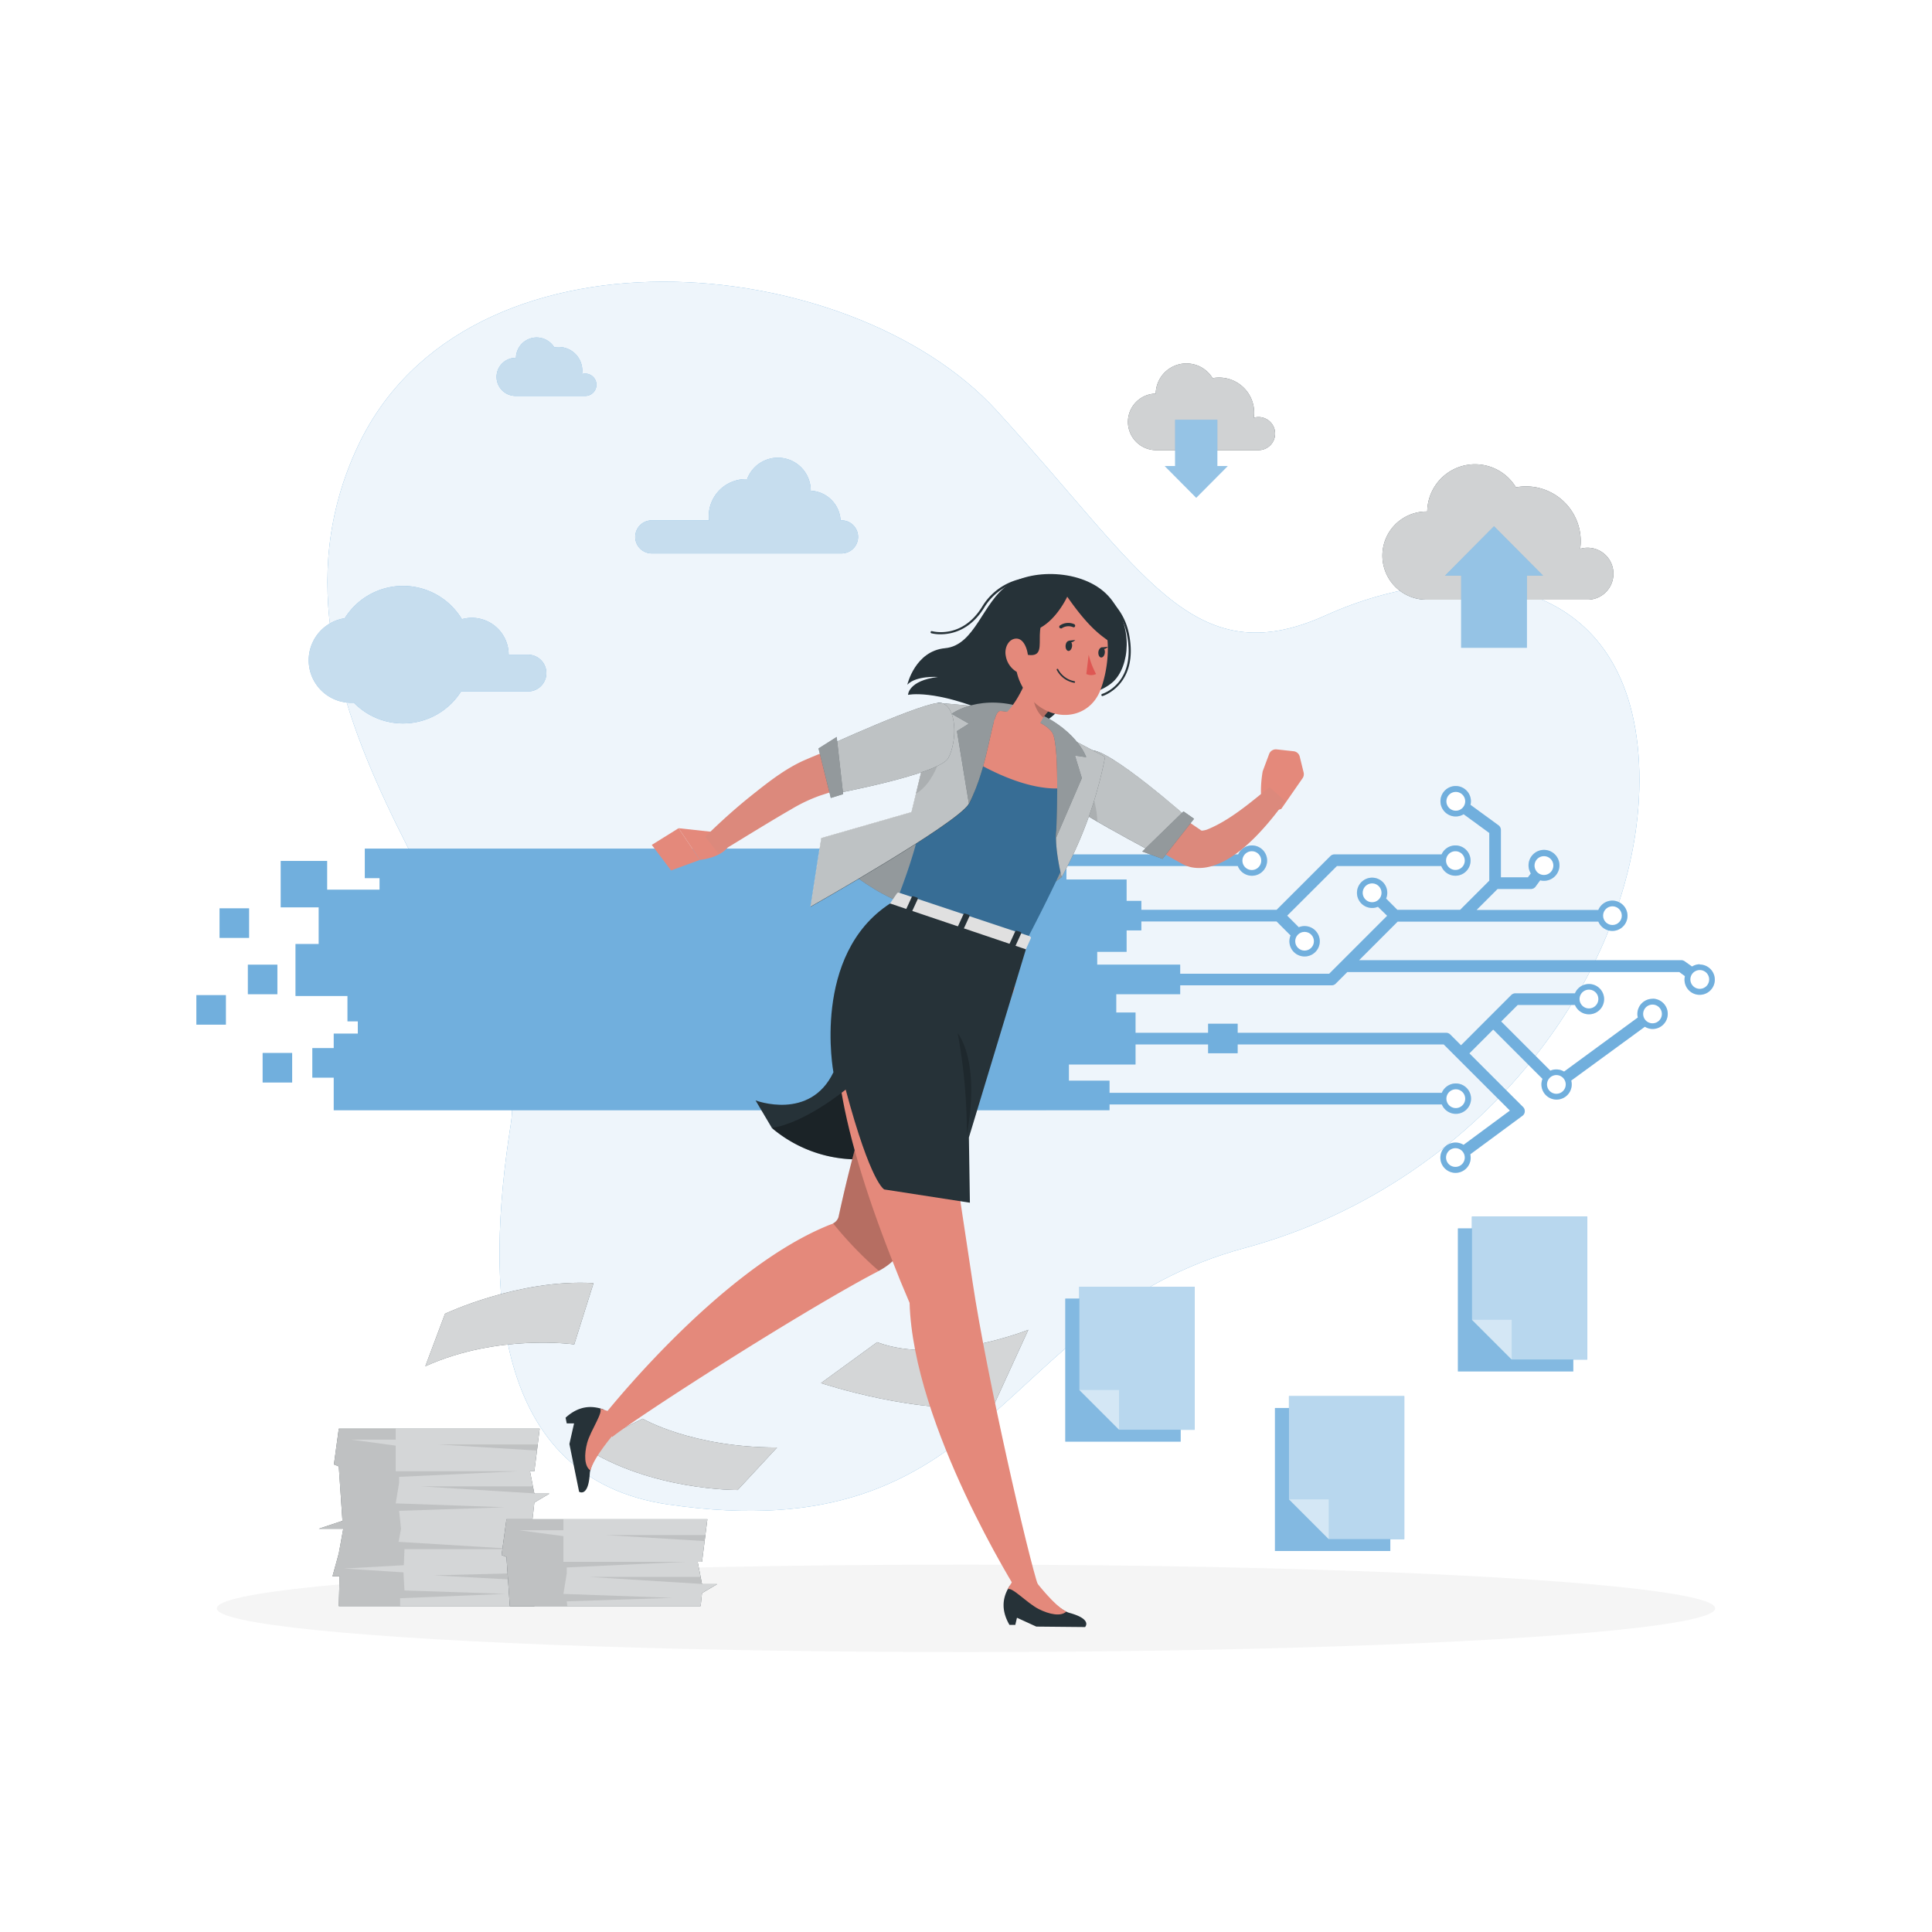 <svg class="animated" id="freepik_stories-digital-transformation" xmlns="http://www.w3.org/2000/svg" viewBox="0 0 500 500" version="1.1" xmlns:xlink="http://www.w3.org/1999/xlink" xmlns:svgjs="http://svgjs.com/svgjs"><style>svg#freepik_stories-digital-transformation:not(.animated) .animable {opacity: 0;}svg#freepik_stories-digital-transformation.animated #freepik--background-simple--inject-1 {animation: 1s 1 forwards cubic-bezier(.36,-0.01,.5,1.38) slideDown;animation-delay: 0s;}svg#freepik_stories-digital-transformation.animated #freepik--Shadow--inject-1 {animation: 1s 1 forwards cubic-bezier(.36,-0.01,.5,1.38) zoomIn;animation-delay: 0s;}svg#freepik_stories-digital-transformation.animated #freepik--Sheets--inject-1 {animation: 1s 1 forwards cubic-bezier(.36,-0.01,.5,1.38) slideLeft;animation-delay: 0s;}svg#freepik_stories-digital-transformation.animated #freepik--Documents--inject-1 {animation: 1s 1 forwards cubic-bezier(.36,-0.01,.5,1.38) slideRight;animation-delay: 0s;}svg#freepik_stories-digital-transformation.animated #freepik--clouds-2--inject-1 {animation: 1s 1 forwards cubic-bezier(.36,-0.01,.5,1.38) slideDown;animation-delay: 0s;}svg#freepik_stories-digital-transformation.animated #freepik--clouds-1--inject-1 {animation: 1s 1 forwards cubic-bezier(.36,-0.01,.5,1.38) lightSpeedRight;animation-delay: 0s;}svg#freepik_stories-digital-transformation.animated #freepik--Arrow--inject-1 {animation: 1s 1 forwards cubic-bezier(.36,-0.01,.5,1.38) slideLeft;animation-delay: 0s;}svg#freepik_stories-digital-transformation.animated #freepik--Character--inject-1 {animation: 1s 1 forwards cubic-bezier(.36,-0.01,.5,1.38) slideDown;animation-delay: 0s;}            @keyframes slideDown {                0% {                    opacity: 0;                    transform: translateY(-30px);                }                100% {                    opacity: 1;                    transform: translateY(0);                }            }                    @keyframes zoomIn {                0% {                    opacity: 0;                    transform: scale(0.5);                }                100% {                    opacity: 1;                    transform: scale(1);                }            }                    @keyframes slideLeft {                0% {                    opacity: 0;                    transform: translateX(-30px);                }                100% {                    opacity: 1;                    transform: translateX(0);                }            }                    @keyframes slideRight {                0% {                    opacity: 0;                    transform: translateX(30px);                }                100% {                    opacity: 1;                    transform: translateX(0);                }            }                    @keyframes lightSpeedRight {              from {                transform: translate3d(50%, 0, 0) skewX(-20deg);                opacity: 0;              }              60% {                transform: skewX(10deg);                opacity: 1;              }              80% {                transform: skewX(-2deg);              }              to {                opacity: 1;                transform: translate3d(0, 0, 0);              }            }        </style><g id="freepik--background-simple--inject-1" class="animable" style="transform-origin: 254.509px 231.954px;"><path d="M92.6,115.5c27.92-59.45,127.06-51.06,165.31-9.26s50.7,68.6,85.21,53,78.52-11.44,81.05,38.17S386.25,305.65,322.08,323,257.91,401.76,173,389.37c-46.31-6.75-47.37-56.86-40.83-98.3S60.22,184.44,92.6,115.5Z" style="fill: rgb(78, 155, 212); transform-origin: 254.509px 231.954px;" id="el4eo2fg00ckh" class="animable"></path><g id="eldlg77xscqy8"><path d="M92.6,115.5c27.92-59.45,127.06-51.06,165.31-9.26s50.7,68.6,85.21,53,78.52-11.44,81.05,38.17S386.25,305.65,322.08,323,257.91,401.76,173,389.37c-46.31-6.75-47.37-56.86-40.83-98.3S60.22,184.44,92.6,115.5Z" style="fill: rgb(255, 255, 255); opacity: 0.9; transform-origin: 254.509px 231.954px;" class="animable"></path></g></g><g id="freepik--Shadow--inject-1" class="animable" style="transform-origin: 250px 416.24px;"><ellipse id="freepik--path--inject-1" cx="250" cy="416.24" rx="193.89" ry="11.32" style="fill: rgb(245, 245, 245); transform-origin: 250px 416.24px;" class="animable"></ellipse></g><g id="freepik--Sheets--inject-1" class="animable" style="transform-origin: 174.325px 373.82px;"><polygon points="136.87 400.92 139.67 400.92 138.44 407.2 138.29 407.95 138.29 415.67 87.68 415.67 87.89 407.95 86.05 407.95 87.68 402.03 88.84 395.64 82.52 395.64 88.63 393.6 87.68 379.5 86.42 379 87.68 369.75 139.67 369.75 139.16 373.83 138.97 375.4 138.29 380.76 137.16 380.76 137.92 384.67 138.28 386.49 138.29 386.55 142.19 386.55 138.29 388.85 137.99 391.61 136.87 400.92" style="fill: rgb(38, 50, 56); transform-origin: 112.355px 392.71px;" id="elxh1t64ml1tq" class="animable"></polygon><g id="elkf14n2l4ppe"><polygon points="136.87 400.92 139.67 400.92 138.44 407.2 138.29 407.95 138.29 415.67 87.68 415.67 87.89 407.95 86.05 407.95 87.68 402.03 88.84 395.64 82.52 395.64 88.63 393.6 87.68 379.5 86.42 379 87.68 369.75 139.67 369.75 139.16 373.83 138.97 375.4 138.29 380.76 137.16 380.76 137.92 384.67 138.28 386.49 138.29 386.55 142.19 386.55 138.29 388.85 137.99 391.61 136.87 400.92" style="fill: rgb(255, 255, 255); opacity: 0.8; transform-origin: 112.355px 392.71px;" class="animable"></polygon></g><g id="elgzvfljom6dq"><polygon points="138.28 386.49 108.96 384.67 137.92 384.67 138.28 386.49" style="opacity: 0.1; transform-origin: 123.62px 385.58px;" class="animable"></polygon></g><g id="elabfl2584e2r"><polygon points="138.44 407.2 138.29 407.95 138.29 409.11 112.36 407.7 138.29 407.03 138.44 407.2" style="opacity: 0.1; transform-origin: 125.4px 408.07px;" class="animable"></polygon></g><g id="elldfru87fm5h"><polygon points="104.51 405.07 89.06 405.94 104.43 406.93 104.42 407.07 104.68 411.61 130.86 412.49 103.55 413.62 103.55 415.67 87.68 415.67 87.89 407.95 86.05 407.95 87.68 402.03 88.84 395.64 82.52 395.64 88.63 393.6 87.68 379.5 86.42 379 87.68 369.75 102.41 369.75 102.41 372.58 90.95 372.58 102.41 374.13 102.41 380.76 134.01 380.76 103.29 382.21 103.29 383.74 102.41 389.07 130.61 390.08 103.29 391 103.79 395.64 103.16 399.02 134.01 400.92 104.68 400.92 104.51 405.07" style="opacity: 0.1; transform-origin: 108.265px 392.71px;" class="animable"></polygon></g><g id="el3ynio7ebh5c"><polygon points="139.16 373.83 138.97 375.4 113.43 373.83 139.16 373.83" style="opacity: 0.1; transform-origin: 126.295px 374.615px;" class="animable"></polygon></g><polygon points="131.94 415.67 181.31 415.67 181.39 415.04 181.68 412.29 185.59 409.98 181.68 409.98 181.67 409.93 181.32 408.1 180.56 404.2 181.68 404.2 182.36 398.83 182.55 397.27 183.07 393.18 131.07 393.18 129.81 402.43 131.07 402.94 131.94 415.67" style="fill: rgb(38, 50, 56); transform-origin: 157.7px 404.425px;" id="el3ev9prpox5q" class="animable"></polygon><g id="elfg087nv2m1"><polygon points="131.94 415.67 181.31 415.67 181.39 415.04 181.68 412.29 185.59 409.98 181.68 409.98 181.67 409.93 181.32 408.1 180.56 404.2 181.68 404.2 182.36 398.83 182.55 397.27 183.07 393.18 131.07 393.18 129.81 402.43 131.07 402.94 131.94 415.67" style="fill: rgb(255, 255, 255); opacity: 0.8; transform-origin: 157.7px 404.425px;" class="animable"></polygon></g><g id="el4d23nrbe9sv"><polygon points="181.67 409.93 152.35 408.1 181.32 408.1 181.67 409.93" style="opacity: 0.1; transform-origin: 167.01px 409.015px;" class="animable"></polygon></g><g id="elrdgx86t84kd"><polygon points="131.94 415.67 146.82 415.67 146.68 414.43 174.01 413.52 145.81 412.5 146.68 407.18 146.68 405.65 177.41 404.2 145.81 404.2 145.81 397.56 134.35 396.02 145.81 396.02 145.81 393.18 131.07 393.18 129.81 402.43 131.07 402.94 131.94 415.67" style="opacity: 0.1; transform-origin: 153.61px 404.425px;" class="animable"></polygon></g><g id="eln5nf2cgo79"><polygon points="182.55 397.27 182.36 398.83 156.82 397.27 182.55 397.27" style="opacity: 0.1; transform-origin: 169.685px 398.05px;" class="animable"></polygon></g><path d="M151.21,374.61l15.12-7.45s12.67,7.45,34.77,7.45l-10.2,11S168.56,385.82,151.21,374.61Z" style="fill: rgb(38, 50, 56); transform-origin: 176.155px 376.385px;" id="elyed4o0yswej" class="animable"></path><g id="elid853ij155k"><path d="M151.21,374.61l15.12-7.45s12.67,7.45,34.77,7.45l-10.2,11S168.56,385.82,151.21,374.61Z" style="fill: rgb(255, 255, 255); opacity: 0.8; transform-origin: 176.155px 376.385px;" class="animable"></path></g><path d="M110.07,353.59l5.1-13.59s19.09-9.07,38.44-7.93l-5,15.86S128.77,345.1,110.07,353.59Z" style="fill: rgb(38, 50, 56); transform-origin: 131.84px 342.78px;" id="elc703q864un" class="animable"></path><g id="el7pp33enp64x"><path d="M110.07,353.59l5.1-13.59s19.09-9.07,38.44-7.93l-5,15.86S128.77,345.1,110.07,353.59Z" style="fill: rgb(255, 255, 255); opacity: 0.8; transform-origin: 131.84px 342.78px;" class="animable"></path></g><path d="M227,347.36l-14.53,10.58s26,8.68,44.66,5.85l9-19.64S243,353.4,227,347.36Z" style="fill: rgb(38, 50, 56); transform-origin: 239.3px 354.254px;" id="el3fjg2qgpdk2" class="animable"></path><g id="elng3gcfgr6x"><path d="M227,347.36l-14.53,10.58s26,8.68,44.66,5.85l9-19.64S243,353.4,227,347.36Z" style="fill: rgb(255, 255, 255); opacity: 0.8; transform-origin: 239.3px 354.254px;" class="animable"></path></g></g><g id="freepik--Documents--inject-1" class="animable" style="transform-origin: 343.235px 358.12px;"><rect x="275.7" y="336.08" width="29.85" height="37.01" style="fill: rgb(78, 155, 212); transform-origin: 290.625px 354.585px;" id="elwe6hphmh25a" class="animable"></rect><g id="elstpxrwdx02a"><rect x="275.7" y="336.08" width="29.85" height="37.01" style="fill: rgb(255, 255, 255); opacity: 0.3; transform-origin: 290.625px 354.585px;" class="animable"></rect></g><polygon points="279.32 333 279.32 359.73 289.61 370.02 309.16 370.02 309.16 333 279.32 333" style="fill: rgb(78, 155, 212); transform-origin: 294.24px 351.51px;" id="elxeureh8jqwr" class="animable"></polygon><g id="el90ej2dnvx6j"><polygon points="279.32 333 279.32 359.73 289.61 370.02 309.16 370.02 309.16 333 279.32 333" style="fill: rgb(255, 255, 255); opacity: 0.6; transform-origin: 294.24px 351.51px;" class="animable"></polygon></g><g id="elf8k1zqtgwgg"><polygon points="279.32 359.73 289.61 370.02 289.61 359.73 279.32 359.73" style="fill: rgb(255, 255, 255); opacity: 0.4; transform-origin: 284.465px 364.875px;" class="animable"></polygon></g><rect x="329.96" y="364.39" width="29.85" height="37.01" style="fill: rgb(78, 155, 212); transform-origin: 344.885px 382.895px;" id="elbjdg9fp9m1o" class="animable"></rect><g id="elym08h9kvba"><rect x="329.96" y="364.39" width="29.85" height="37.01" style="fill: rgb(255, 255, 255); opacity: 0.3; transform-origin: 344.885px 382.895px;" class="animable"></rect></g><polygon points="333.58 361.32 333.58 388.04 343.87 398.33 363.43 398.33 363.43 361.32 333.58 361.32" style="fill: rgb(78, 155, 212); transform-origin: 348.505px 379.825px;" id="elujo5bfu85r" class="animable"></polygon><g id="el6sl2539ape4"><polygon points="333.58 361.32 333.58 388.04 343.87 398.33 363.43 398.33 363.43 361.32 333.58 361.32" style="fill: rgb(255, 255, 255); opacity: 0.6; transform-origin: 348.505px 379.825px;" class="animable"></polygon></g><g id="eljucm2btq4r"><polygon points="333.58 388.04 343.87 398.33 343.87 388.04 333.58 388.04" style="fill: rgb(255, 255, 255); opacity: 0.4; transform-origin: 338.725px 393.185px;" class="animable"></polygon></g><rect x="377.31" y="317.91" width="29.85" height="37.01" style="fill: rgb(78, 155, 212); transform-origin: 392.235px 336.415px;" id="ell3yjhkq0m2m" class="animable"></rect><g id="el83ruiqw1btj"><rect x="377.31" y="317.91" width="29.85" height="37.01" style="fill: rgb(255, 255, 255); opacity: 0.3; transform-origin: 392.235px 336.415px;" class="animable"></rect></g><polygon points="380.93 314.84 380.93 341.56 391.22 351.85 410.77 351.85 410.77 314.84 380.93 314.84" style="fill: rgb(78, 155, 212); transform-origin: 395.85px 333.345px;" id="elobwbiyq7yqr" class="animable"></polygon><g id="elv7ac74mup4i"><polygon points="380.93 314.84 380.93 341.56 391.22 351.85 410.77 351.85 410.77 314.84 380.93 314.84" style="fill: rgb(255, 255, 255); opacity: 0.6; transform-origin: 395.85px 333.345px;" class="animable"></polygon></g><g id="elpg6zzavzn6a"><polygon points="380.93 341.56 391.22 351.85 391.22 341.56 380.93 341.56" style="fill: rgb(255, 255, 255); opacity: 0.4; transform-origin: 386.075px 346.705px;" class="animable"></polygon></g></g><g id="freepik--clouds-2--inject-1" class="animable" style="transform-origin: 354.73px 130.85px;"><path d="M417.55,148.45a6.68,6.68,0,0,0-6.69-6.69,6.81,6.81,0,0,0-1.92.28,13.84,13.84,0,0,0,.15-2,14.17,14.17,0,0,0-16.77-13.92,12.37,12.37,0,0,0-22.95,6.26h-.2a11.41,11.41,0,0,0,0,22.82h41.88A6.69,6.69,0,0,0,417.55,148.45Z" style="fill: rgb(38, 50, 56); transform-origin: 387.661px 137.679px;" id="el9cm8oebdrqs" class="animable"></path><g id="elioskj41l9lg"><path d="M417.55,148.45a6.68,6.68,0,0,0-6.69-6.69,6.81,6.81,0,0,0-1.92.28,13.84,13.84,0,0,0,.15-2,14.17,14.17,0,0,0-16.77-13.92,12.37,12.37,0,0,0-22.95,6.26h-.2a11.41,11.41,0,0,0,0,22.82h41.88A6.69,6.69,0,0,0,417.55,148.45Z" style="fill: rgb(250, 250, 250); opacity: 0.8; transform-origin: 387.661px 137.679px;" class="animable"></path></g><path d="M330,112.22a4.3,4.3,0,0,0-4.29-4.29,4.16,4.16,0,0,0-1.23.19,9.53,9.53,0,0,0,.1-1.32,9.08,9.08,0,0,0-9.09-9.08,9.18,9.18,0,0,0-1.67.15,7.94,7.94,0,0,0-14.72,4h-.14a7.32,7.32,0,0,0,0,14.63h26.87A4.29,4.29,0,0,0,330,112.22Z" style="fill: rgb(38, 50, 56); transform-origin: 310.955px 105.28px;" id="el3ku2aoqfgaz" class="animable"></path><g id="el7lu67le0kqt"><path d="M330,112.22a4.3,4.3,0,0,0-4.29-4.29,4.16,4.16,0,0,0-1.23.19,9.53,9.53,0,0,0,.1-1.32,9.08,9.08,0,0,0-9.09-9.08,9.18,9.18,0,0,0-1.67.15,7.94,7.94,0,0,0-14.72,4h-.14a7.32,7.32,0,0,0,0,14.63h26.87A4.29,4.29,0,0,0,330,112.22Z" style="fill: rgb(250, 250, 250); opacity: 0.8; transform-origin: 310.955px 105.28px;" class="animable"></path></g><polygon points="315.04 108.64 304.13 108.64 304.13 120.61 301.44 120.61 309.58 128.81 317.73 120.61 315.04 120.61 315.04 108.64" style="fill: rgb(78, 155, 212); transform-origin: 309.585px 118.725px;" id="elkjsa431ghtq" class="animable"></polygon><g id="elwsdn94yqrn"><polygon points="315.04 108.64 304.13 108.64 304.13 120.61 301.44 120.61 309.58 128.81 317.73 120.61 315.04 120.61 315.04 108.64" style="fill: rgb(255, 255, 255); opacity: 0.4; transform-origin: 309.585px 118.725px;" class="animable"></polygon></g><polygon points="378.15 167.64 395.15 167.64 395.15 148.98 399.35 148.98 386.65 136.19 373.96 148.98 378.15 148.98 378.15 167.64" style="fill: rgb(78, 155, 212); transform-origin: 386.655px 151.915px;" id="elg0lhfpm8li" class="animable"></polygon><g id="ell1kye13a1vc"><polygon points="378.15 167.64 395.15 167.64 395.15 148.98 399.35 148.98 386.65 136.19 373.96 148.98 378.15 148.98 378.15 167.64" style="fill: rgb(255, 255, 255); opacity: 0.4; transform-origin: 386.655px 151.915px;" class="animable"></polygon></g></g><g id="freepik--clouds-1--inject-1" class="animable" style="transform-origin: 150.983px 137.281px;"><path d="M154.36,99.58a2.89,2.89,0,0,0-2.9-2.89,2.92,2.92,0,0,0-.83.12,5.18,5.18,0,0,0,.07-.89,6.12,6.12,0,0,0-6.12-6.12,6,6,0,0,0-1.13.11,5.35,5.35,0,0,0-9.92,2.7h-.09a4.93,4.93,0,0,0,0,9.86h18.11A2.9,2.9,0,0,0,154.36,99.58Z" style="fill: rgb(78, 155, 212); transform-origin: 141.435px 94.905px;" id="eller1q5djtwk" class="animable"></path><g id="elaw60aip4usb"><path d="M154.36,99.58a2.89,2.89,0,0,0-2.9-2.89,2.92,2.92,0,0,0-.83.12,5.18,5.18,0,0,0,.07-.89,6.12,6.12,0,0,0-6.12-6.12,6,6,0,0,0-1.13.11,5.35,5.35,0,0,0-9.92,2.7h-.09a4.93,4.93,0,0,0,0,9.86h18.11A2.9,2.9,0,0,0,154.36,99.58Z" style="fill: rgb(250, 250, 250); opacity: 0.7; transform-origin: 141.435px 94.905px;" class="animable"></path></g><path d="M168.88,134.67h14.6a9.28,9.28,0,0,1-.06-1.06A9.61,9.61,0,0,1,193,124h.35a8.5,8.5,0,0,1,16.47,3v0a8.11,8.11,0,0,1,7.72,7.67H218a4.28,4.28,0,0,1,0,8.55H168.88a4.28,4.28,0,1,1,0-8.55Z" style="fill: rgb(78, 155, 212); transform-origin: 193.233px 130.84px;" id="elnyahc1uzh3" class="animable"></path><g id="elsnliy8mo4uo"><path d="M168.88,134.67h14.6a9.28,9.28,0,0,1-.06-1.06A9.61,9.61,0,0,1,193,124h.35a8.5,8.5,0,0,1,16.47,3v0a8.11,8.11,0,0,1,7.72,7.67H218a4.28,4.28,0,0,1,0,8.55H168.88a4.28,4.28,0,1,1,0-8.55Z" style="fill: rgb(250, 250, 250); opacity: 0.7; transform-origin: 193.233px 130.84px;" class="animable"></path></g><path d="M89.22,160a17.78,17.78,0,0,1,30.32.25,9.44,9.44,0,0,1,2.57-.36,9.54,9.54,0,0,1,9.53,9.54h5a4.76,4.76,0,0,1,0,9.52H119.32a17.77,17.77,0,0,1-27.73,2.92c-.3,0-.6,0-.91,0A11,11,0,0,1,89.22,160Z" style="fill: rgb(78, 155, 212); transform-origin: 110.646px 169.428px;" id="eltf2zke0wxu8" class="animable"></path><g id="eljbg8014ivln"><path d="M89.22,160a17.78,17.78,0,0,1,30.32.25,9.44,9.44,0,0,1,2.57-.36,9.54,9.54,0,0,1,9.53,9.54h5a4.76,4.76,0,0,1,0,9.52H119.32a17.77,17.77,0,0,1-27.73,2.92c-.3,0-.6,0-.91,0A11,11,0,0,1,89.22,160Z" style="fill: rgb(250, 250, 250); opacity: 0.7; transform-origin: 110.646px 169.428px;" class="animable"></path></g></g><g id="freepik--Arrow--inject-1" class="animable animator-active" style="transform-origin: 247.305px 253.477px;"><path d="M334,242.09a3.93,3.93,0,1,0,3.62-2.42,3.79,3.79,0,0,0-1.5.3l-3-3L346,224.12h27a3.92,3.92,0,1,0,.08-3H345.36a1.5,1.5,0,0,0-1.06.44l-13.92,13.91h-90v3h90Zm43.58-19.37a.91.91,0,0,1-.81.9v-1.8A.91.91,0,0,1,377.58,222.72Zm-40,21.79a.91.91,0,0,1-.65-.27l1.31-1.3a.94.94,0,0,1,.27.65A.93.93,0,0,1,337.62,244.51Z" style="fill: rgb(78, 155, 212); transform-origin: 310.48px 233.163px;" id="el2mrql511nip" class="animable"></path><path d="M427.67,258.49a3.93,3.93,0,0,0-3.92,3.92,3.52,3.52,0,0,0,.12.92l-19.09,14a3.87,3.87,0,0,0-2-.56,3.8,3.8,0,0,0-1.55.32l-12.73-12.73,4.28-4.28H407.6a3.92,3.92,0,1,0,0-3H392.17a1.5,1.5,0,0,0-1.06.44l-13,13-2.79-2.79a1.5,1.5,0,0,0-1.06-.44h-138v3H373.63l17.14,17.13-12,8.87a3.92,3.92,0,1,0,1.84,3.32,4.32,4.32,0,0,0-.1-.88L394,288.77a1.47,1.47,0,0,0,.61-1.1,1.51,1.51,0,0,0-.44-1.17l-13.9-13.89,6.17-6.17,12.76,12.77a3.81,3.81,0,0,0-.28,1.44,3.92,3.92,0,1,0,7.84,0,3.85,3.85,0,0,0-.13-1l19.06-13.93a3.88,3.88,0,0,0,2,.58,3.92,3.92,0,0,0,0-7.84Zm-15.52.05a.92.92,0,0,1-.92.92v-1.84A.92.92,0,0,1,412.15,258.54Zm-36.41,41a.9.9,0,0,1,.45-.78l1.07,1.46a.91.91,0,0,1-1.52-.68Zm52.46-36.44-1.07-1.46a.93.93,0,0,1,.54-.19.91.91,0,0,1,.53,1.65Z" style="fill: rgb(78, 155, 212); transform-origin: 333.935px 279.096px;" id="elq57k7x6ox7" class="animable"></path><path d="M439.9,249.55a3.85,3.85,0,0,0-2,.59L436,248.79a1.5,1.5,0,0,0-.89-.29H351.72l10-10h51.93a3.92,3.92,0,1,0,0-3H382.13l5.43-5.43h8.63a1.51,1.51,0,0,0,1.21-.61l1.2-1.64a3.6,3.6,0,0,0,.93.13,4,4,0,1,0-3.35-1.9l-.75,1h-7V214.8a1.53,1.53,0,0,0-.61-1.21l-7.26-5.3a3.94,3.94,0,1,0-1.77,2.43l6.64,4.85v12.35l-7.55,7.55H361.64l-2.91-2.92a3.92,3.92,0,1,0-3.62,2.43,3.8,3.8,0,0,0,1.5-.31L359,237,344,252H240.34v3H344.62a1.5,1.5,0,0,0,1.06-.44l3-3h85.93l1.45,1.06a3.92,3.92,0,1,0,3.8-3Zm-40.37-26.48a.92.92,0,0,1,.92.92.91.91,0,0,1-.19.54l-1.46-1.07A.89.89,0,0,1,399.53,223.07Zm-22.76-16.62a.9.9,0,0,1,.53.19l-1.07,1.47a.91.91,0,0,1-.39-.73A.93.93,0,0,1,376.77,206.45ZM418.22,237a.92.92,0,0,1-.92.92v-1.84A.92.92,0,0,1,418.22,237Zm-63.11-6.84a.91.91,0,0,1,.65.27l-1.31,1.3a.92.92,0,0,1,.66-1.57ZM439.9,254.4a.9.9,0,0,1-.53-.19l1.07-1.47a.92.92,0,0,1,.39.74A.93.93,0,0,1,439.9,254.4Z" style="fill: rgb(78, 155, 212); transform-origin: 342.065px 230.44px;" id="el0903w5lolibf" class="animable"></path><path d="M376.77,288.26a3.93,3.93,0,1,0-3.63-5.43H240.34v3h132.8A3.94,3.94,0,0,0,376.77,288.26Zm.92-3.93a.92.92,0,0,1-.88.92v-1.83A.91.91,0,0,1,377.69,284.33Z" style="fill: rgb(78, 155, 212); transform-origin: 310.521px 284.33px;" id="el99atznynwso" class="animable"></path><path d="M324,226.64a3.92,3.92,0,1,0-3.57-5.52H240.34v3h80A3.92,3.92,0,0,0,324,226.64Zm.93-3.92a.93.93,0,0,1-.93.92V221.8A.93.93,0,0,1,324.9,222.72Z" style="fill: rgb(78, 155, 212); transform-origin: 284.134px 222.72px;" id="elm7952cx7shf" class="animable"></path><g id="elvuihqnezqn"><g style="isolation: isolate; opacity: 0.2; transform-origin: 340.025px 253.477px;" class="animable"><path d="M334,242.09a3.93,3.93,0,1,0,3.62-2.42,3.79,3.79,0,0,0-1.5.3l-3-3L346,224.12h27a3.92,3.92,0,1,0,.08-3H345.36a1.5,1.5,0,0,0-1.06.44l-13.92,13.91h-90v3h90Zm43.58-19.37a.91.91,0,0,1-.81.9v-1.8A.91.91,0,0,1,377.58,222.72Zm-40,21.79a.91.91,0,0,1-.65-.27l1.31-1.3a.94.94,0,0,1,.27.65A.93.93,0,0,1,337.62,244.51Z" style="fill: rgb(255, 255, 255); transform-origin: 310.48px 233.163px;" id="el8l9rblq9neb" class="animable"></path><path d="M427.67,258.49a3.93,3.93,0,0,0-3.92,3.92,3.52,3.52,0,0,0,.12.92l-19.09,14a3.87,3.87,0,0,0-2-.56,3.8,3.8,0,0,0-1.55.32l-12.73-12.73,4.28-4.28H407.6a3.92,3.92,0,1,0,0-3H392.17a1.5,1.5,0,0,0-1.06.44l-13,13-2.79-2.79a1.5,1.5,0,0,0-1.06-.44h-138v3H373.63l17.14,17.13-12,8.87a3.92,3.92,0,1,0,1.84,3.32,4.32,4.32,0,0,0-.1-.88L394,288.77a1.47,1.47,0,0,0,.61-1.1,1.51,1.51,0,0,0-.44-1.17l-13.9-13.89,6.17-6.17,12.76,12.77a3.81,3.81,0,0,0-.28,1.44,3.92,3.92,0,1,0,7.84,0,3.85,3.85,0,0,0-.13-1l19.06-13.93a3.88,3.88,0,0,0,2,.58,3.92,3.92,0,0,0,0-7.84Zm-15.52.05a.92.92,0,0,1-.92.92v-1.84A.92.92,0,0,1,412.15,258.54Zm-36.41,41a.9.9,0,0,1,.45-.78l1.07,1.46a.91.91,0,0,1-1.52-.68Zm52.46-36.44-1.07-1.46a.93.93,0,0,1,.54-.19.91.91,0,0,1,.53,1.65Z" style="fill: rgb(255, 255, 255); transform-origin: 333.935px 279.096px;" id="el1agvai8dr6s" class="animable"></path><path d="M439.9,249.55a3.85,3.85,0,0,0-2,.59L436,248.79a1.5,1.5,0,0,0-.89-.29H351.72l10-10h51.93a3.92,3.92,0,1,0,0-3H382.13l5.43-5.43h8.63a1.51,1.51,0,0,0,1.21-.61l1.2-1.64a3.6,3.6,0,0,0,.93.13,4,4,0,1,0-3.35-1.9l-.75,1h-7V214.8a1.53,1.53,0,0,0-.61-1.21l-7.26-5.3a3.94,3.94,0,1,0-1.77,2.43l6.64,4.85v12.35l-7.55,7.55H361.64l-2.91-2.92a3.92,3.92,0,1,0-3.62,2.43,3.8,3.8,0,0,0,1.5-.31L359,237,344,252H240.34v3H344.62a1.5,1.5,0,0,0,1.06-.44l3-3h85.93l1.45,1.06a3.92,3.92,0,1,0,3.8-3Zm-40.37-26.48a.92.92,0,0,1,.92.92.91.91,0,0,1-.19.54l-1.46-1.07A.89.89,0,0,1,399.53,223.07Zm-22.76-16.62a.9.9,0,0,1,.53.19l-1.07,1.47a.91.91,0,0,1-.39-.73A.93.93,0,0,1,376.77,206.45ZM418.22,237a.92.92,0,0,1-.92.92v-1.84A.92.92,0,0,1,418.22,237Zm-63.11-6.84a.91.91,0,0,1,.65.27l-1.31,1.3a.92.92,0,0,1,.66-1.57ZM439.9,254.4a.9.9,0,0,1-.53-.19l1.07-1.47a.92.92,0,0,1,.39.74A.93.93,0,0,1,439.9,254.4Z" style="fill: rgb(255, 255, 255); transform-origin: 342.065px 230.44px;" id="elawyp3nexa9p" class="animable"></path><path d="M376.77,288.26a3.93,3.93,0,1,0-3.63-5.43H240.34v3h132.8A3.94,3.94,0,0,0,376.77,288.26Zm.92-3.93a.92.92,0,0,1-.88.92v-1.83A.91.91,0,0,1,377.69,284.33Z" style="fill: rgb(255, 255, 255); transform-origin: 310.521px 284.33px;" id="elaj0a7ucli1u" class="animable"></path><path d="M324,226.64a3.92,3.92,0,1,0-3.57-5.52H240.34v3h80A3.92,3.92,0,0,0,324,226.64Zm.93-3.92a.93.93,0,0,1-.93.92V221.8A.93.93,0,0,1,324.9,222.72Z" style="fill: rgb(255, 255, 255); transform-origin: 284.134px 222.72px;" id="ele89k9q3wjek" class="animable"></path></g></g><path d="M379.08,222.72a2.42,2.42,0,1,1-2.42-2.42A2.42,2.42,0,0,1,379.08,222.72Z" style="fill: rgb(255, 255, 255); transform-origin: 376.66px 222.72px;" id="el5dh87y64l5v" class="animable"></path><path d="M379.19,207.38a2.43,2.43,0,1,1-2.42-2.43A2.43,2.43,0,0,1,379.19,207.38Z" style="fill: rgb(255, 255, 255); transform-origin: 376.76px 207.38px;" id="elyesr4phcv5g" class="animable"></path><circle cx="417.3" cy="236.97" r="2.42" style="fill: rgb(255, 255, 255); transform-origin: 417.3px 236.97px;" id="el47kdb5y5hhj" class="animable"></circle><path d="M413.65,258.54a2.43,2.43,0,1,1-2.42-2.42A2.42,2.42,0,0,1,413.65,258.54Z" style="fill: rgb(255, 255, 255); transform-origin: 411.22px 258.55px;" id="el5g5xi2o4efr" class="animable"></path><path d="M430.09,262.41a2.42,2.42,0,1,1-2.42-2.42A2.42,2.42,0,0,1,430.09,262.41Z" style="fill: rgb(255, 255, 255); transform-origin: 427.67px 262.41px;" id="el341dszlmxso" class="animable"></path><path d="M405.21,280.65a2.42,2.42,0,1,1-2.42-2.42A2.42,2.42,0,0,1,405.21,280.65Z" style="fill: rgb(255, 255, 255); transform-origin: 402.79px 280.65px;" id="eluqvxjuaeiu" class="animable"></path><path d="M442.33,253.48a2.43,2.43,0,1,1-2.43-2.43A2.43,2.43,0,0,1,442.33,253.48Z" style="fill: rgb(255, 255, 255); transform-origin: 439.9px 253.48px;" id="eljfuv98rrnin" class="animable"></path><path d="M379.08,299.58a2.42,2.42,0,1,1-2.42-2.43A2.42,2.42,0,0,1,379.08,299.58Z" style="fill: rgb(255, 255, 255); transform-origin: 376.66px 299.57px;" id="elo7uc70butfg" class="animable"></path><path d="M379.19,284.33a2.43,2.43,0,1,1-2.42-2.42A2.43,2.43,0,0,1,379.19,284.33Z" style="fill: rgb(255, 255, 255); transform-origin: 376.76px 284.34px;" id="elqhsob8isg5" class="animable"></path><path d="M357.53,231.05a2.43,2.43,0,1,1-2.42-2.42A2.43,2.43,0,0,1,357.53,231.05Z" style="fill: rgb(255, 255, 255); transform-origin: 355.1px 231.06px;" id="el5fwh75f6028" class="animable"></path><circle cx="337.62" cy="243.59" r="2.42" style="fill: rgb(255, 255, 255); transform-origin: 337.62px 243.59px;" id="elw8ml0s029cr" class="animable"></circle><path d="M326.4,222.72A2.43,2.43,0,1,1,324,220.3,2.42,2.42,0,0,1,326.4,222.72Z" style="fill: rgb(255, 255, 255); transform-origin: 323.97px 222.73px;" id="elwkmn3d0ks7" class="animable"></path><path d="M402,224a2.43,2.43,0,1,1-2.42-2.42A2.42,2.42,0,0,1,402,224Z" style="fill: rgb(255, 255, 255); transform-origin: 399.57px 224.01px;" id="elsoew9k8ppt" class="animable"></path><polygon points="283.95 246.33 291.56 246.33 291.56 240.79 295.38 240.79 295.38 233.15 291.56 233.15 291.56 227.61 275.99 227.61 275.99 219.62 102.06 219.62 98.23 219.62 94.41 219.62 94.41 227.26 98.23 227.26 98.23 230.25 89.93 230.25 84.66 230.25 84.66 222.81 72.65 222.81 72.65 234.82 82.48 234.82 82.48 244.31 76.48 244.31 76.48 257.76 89.93 257.76 89.93 264.32 92.6 264.32 92.6 267.5 86.37 267.5 86.37 271.25 80.83 271.25 80.83 278.89 86.37 278.89 86.37 287.33 98.23 287.33 99.82 287.33 270.72 287.33 270.72 287.32 287.14 287.32 287.14 279.68 276.63 279.68 276.63 275.49 293.87 275.49 293.87 262.04 288.88 262.04 288.88 257.3 305.43 257.3 305.43 249.65 283.95 249.65 283.95 246.33" style="fill: rgb(78, 155, 212); transform-origin: 189.04px 253.475px;" id="elh1k4iuf0ksb" class="animable"></polygon><rect x="64.15" y="249.66" width="7.64" height="7.64" style="fill: rgb(78, 155, 212); transform-origin: 67.97px 253.48px;" id="el99nahopu2zw" class="animable"></rect><rect x="67.97" y="272.51" width="7.64" height="7.64" style="fill: rgb(78, 155, 212); transform-origin: 71.79px 276.33px;" id="el8i1bjnt0vv3" class="animable"></rect><rect x="50.82" y="257.54" width="7.64" height="7.64" style="fill: rgb(78, 155, 212); transform-origin: 54.64px 261.36px;" id="elr3ukz3fkf9" class="animable"></rect><rect x="56.82" y="235.08" width="7.64" height="7.64" style="fill: rgb(78, 155, 212); transform-origin: 60.64px 238.9px;" id="el8gqfzmgja7b" class="animable"></rect><rect x="312.66" y="264.94" width="7.64" height="7.64" style="fill: rgb(78, 155, 212); transform-origin: 316.48px 268.76px;" id="elvwpkixm6b7g" class="animable"></rect><g id="eljgfap3dnbgb"><g style="isolation: isolate; opacity: 0.2; transform-origin: 185.56px 253.475px;" class="animable"><polygon points="283.95 246.33 291.56 246.33 291.56 240.79 295.38 240.79 295.38 233.15 291.56 233.15 291.56 227.61 275.99 227.61 275.99 219.62 102.06 219.62 98.23 219.62 94.41 219.62 94.41 227.26 98.23 227.26 98.23 230.25 89.93 230.25 84.66 230.25 84.66 222.81 72.65 222.81 72.65 234.82 82.48 234.82 82.48 244.31 76.48 244.31 76.48 257.76 89.93 257.76 89.93 264.32 92.6 264.32 92.6 267.5 86.37 267.5 86.37 271.25 80.83 271.25 80.83 278.89 86.37 278.89 86.37 287.33 98.23 287.33 99.82 287.33 270.72 287.33 270.72 287.32 287.14 287.32 287.14 279.68 276.63 279.68 276.63 275.49 293.87 275.49 293.87 262.04 288.88 262.04 288.88 257.3 305.43 257.3 305.43 249.65 283.95 249.65 283.95 246.33" style="fill: rgb(255, 255, 255); transform-origin: 189.04px 253.475px;" id="el3cc77a9h3oq" class="animable"></polygon><rect x="64.15" y="249.66" width="7.64" height="7.64" style="fill: rgb(255, 255, 255); transform-origin: 67.97px 253.48px;" id="elub1lva14ufg" class="animable"></rect><rect x="67.97" y="272.51" width="7.64" height="7.64" style="fill: rgb(255, 255, 255); transform-origin: 71.79px 276.33px;" id="el2n4yfh70ydf" class="animable"></rect><rect x="50.82" y="257.54" width="7.64" height="7.64" style="fill: rgb(255, 255, 255); transform-origin: 54.64px 261.36px;" id="elcf2clzgrx2s" class="animable"></rect><rect x="56.82" y="235.08" width="7.64" height="7.64" style="fill: rgb(255, 255, 255); transform-origin: 60.64px 238.9px;" id="el3wezppjzr1a" class="animable"></rect><rect x="312.66" y="264.94" width="7.64" height="7.64" style="fill: rgb(255, 255, 255); transform-origin: 316.48px 268.76px;" id="elfsy7agtnnhq" class="animable"></rect></g></g></g><g id="freepik--Character--inject-1" class="animable" style="transform-origin: 241.901px 284.818px;"><path d="M334.85,194.43l-4.46-.49a1.86,1.86,0,0,0-1.94,1.2l-1.62,4.35a1.16,1.16,0,0,0-.08.32c-.2,1.15-1.24,7.83,1,10.73l3.84-1.19,5.51-7.94a1.84,1.84,0,0,0,.28-1.49l-1-4.08A1.84,1.84,0,0,0,334.85,194.43Z" style="fill: rgb(228, 137, 123); transform-origin: 331.884px 202.235px;" id="ela8yljqqqr" class="animable"></path><path d="M288,198.8c6.64,4.71,16.15,11.6,22.81,16.06l.18.12-.06,0c-.12-.06-.51,0-.18,0a4.86,4.86,0,0,0,1.86-.38c5.72-2.36,11-6.89,15.93-10.89l4.08,3.61c-4.89,6.73-14.86,19.1-24.43,17.1a9.53,9.53,0,0,1-2.51-1c-4.34-2.37-8.53-4.92-12.61-7.58s-7.82-5.27-11.62-8.17L288,198.8Z" style="fill: rgb(220, 137, 124); transform-origin: 307.035px 211.718px;" id="eli2e1mz79dob" class="animable"></path><path d="M272.08,204.39c1.54,3.31,28.2,17.18,28.2,17.18l7.7-9.39s-21.11-18.8-25.8-18C277.3,195,270.31,200.6,272.08,204.39Z" style="fill: rgb(38, 50, 56); transform-origin: 289.89px 207.863px;" id="elx59z9vz527" class="animable"></path><g id="el1oa3zm77vxd"><g style="opacity: 0.7; transform-origin: 289.909px 207.886px;" class="animable"><path d="M308,212.18l-7.7,9.39s-8.58-4.47-16.29-8.94c-5.88-3.4-11.24-6.81-11.91-8.25-1.19-2.53,1.56-5.86,5-8a14.84,14.84,0,0,1,5.14-2.15C286.87,193.38,308,212.18,308,212.18Z" style="fill: rgb(255, 255, 255); transform-origin: 289.909px 207.886px;" id="el0krkbygblvh" class="animable"></path></g></g><polygon points="306.29 209.99 295.61 220.38 300.86 222.27 309.02 211.9 306.29 209.99" style="fill: rgb(38, 50, 56); transform-origin: 302.315px 216.13px;" id="ely5anald3p7g" class="animable"></polygon><g id="elb8azq91hpof"><polygon points="306.29 209.99 295.61 220.38 300.86 222.27 309.02 211.9 306.29 209.99" style="fill: rgb(255, 255, 255); opacity: 0.5; transform-origin: 302.315px 216.13px;" class="animable"></polygon></g><g id="elcgkm2jk3qdq"><path d="M284,212.63c-5.88-3.4-11.24-6.81-11.91-8.25-1.19-2.53,1.56-5.86,5-8A24.9,24.9,0,0,1,284,212.63Z" style="opacity: 0.1; transform-origin: 277.904px 204.505px;" class="animable"></path></g><path d="M215.6,221.8s12.85,13.53,29.47,14.61S274.75,227,274.75,227s.51-19.16-10.63-23.78S215.6,221.8,215.6,221.8Z" style="fill: rgb(38, 50, 56); transform-origin: 245.177px 219.55px;" id="el35u5stzpi5k" class="animable"></path><g id="el88k0di3mds9"><path d="M215.6,221.8s12.85,13.53,29.47,14.61S274.75,227,274.75,227s.51-19.16-10.63-23.78S215.6,221.8,215.6,221.8Z" style="fill: rgb(255, 255, 255); opacity: 0.5; transform-origin: 245.177px 219.55px;" class="animable"></path></g><path d="M288.11,176.41c-3.23,3-9.09,3.79-12.1,5.35s-4,9.52-19.12,3S235,179.83,235,179.83s0-3.67,7.74-4.63c0,0-5.64-.41-7.93,2,0,0,2-8.72,9.78-9.45s9.71-11.94,16.28-16.35,20.39-4,26.48,3.42S292.32,172.47,288.11,176.41Z" style="fill: rgb(38, 50, 56); transform-origin: 263.202px 167.923px;" id="eljj9npt5h9c" class="animable"></path><path d="M243.41,164.15a9.49,9.49,0,0,1-2.41-.27.29.29,0,0,1,.15-.55c.32.09,7.81,2.09,13-6.27a15.61,15.61,0,0,1,14.57-7.57.29.29,0,0,1,.24.33.28.28,0,0,1-.32.25,15,15,0,0,0-14,7.3C251,163.16,246.26,164.15,243.41,164.15Z" style="fill: rgb(38, 50, 56); transform-origin: 254.9px 156.799px;" id="eld1mbubhvuot" class="animable"></path><path d="M285.34,180.15a.29.29,0,0,1-.09-.57c.37-.11,8.88-2.91,6.39-15.38-2.31-11.55-14.86-13.5-15-13.52a.29.29,0,0,1-.25-.33.28.28,0,0,1,.33-.24c.13,0,13.08,2,15.47,14,2.59,13-6.69,16-6.78,16Z" style="fill: rgb(38, 50, 56); transform-origin: 284.517px 165.128px;" id="el9vak96gihx" class="animable"></path><path d="M199.74,291.91a34.23,34.23,0,0,0,32,6.69c19.25-5.54-1.84-29.28-1.84-29.28S215.19,285.23,199.74,291.91Z" style="fill: rgb(38, 50, 56); transform-origin: 219.792px 284.683px;" id="elfpxmbzsqy9i" class="animable"></path><g id="el9x1fzdk90gr"><path d="M199.74,291.91a34.23,34.23,0,0,0,32,6.69c19.25-5.54-1.84-29.28-1.84-29.28S215.19,285.23,199.74,291.91Z" style="opacity: 0.3; transform-origin: 219.792px 284.683px;" class="animable"></path></g><path d="M155.38,367.44l3.07,4.45c5.94-4.82,45.4-30.27,66.81-41.83.56-.3,1.34-.68,2.18-1.16h0c1.87-1,4.08-2.55,5.2-4.61,9.73-17.81,25-56.07,29-66.18l1-2.5-17.79-5a7.8,7.8,0,0,0-2.41,1.51C237.69,256,226.83,269.55,217,315a2.8,2.8,0,0,1-1.35,1.6,3.18,3.18,0,0,1-.71.3C185.83,328.37,155.38,367.44,155.38,367.44Z" style="fill: rgb(228, 137, 123); transform-origin: 209.01px 311.25px;" id="el17afwkg6np8" class="animable"></path><path d="M146.37,366.9l.3,1.47,1.9,0-1.21,5.33,2.51,12.36s2.38,1.57,2.76-4.64a3.76,3.76,0,0,1,.15-.9c.83-3.44,4.89-8.92,4.89-8.92l-1.37-6.78a8.73,8.73,0,0,0-1.09-.36C153.56,364.06,150.17,363.42,146.37,366.9Z" style="fill: rgb(38, 50, 56); transform-origin: 152.02px 375.188px;" id="el5ycbl6tog33" class="animable"></path><path d="M155.21,364.5h0c1.19.69-2.37,5.66-3.26,8.94-.78,2.94-.76,6.05.86,7.11.83-3.44,6.25-9.68,6.25-9.68l-1.1-5.46S155.91,364.69,155.21,364.5Z" style="fill: rgb(228, 137, 123); transform-origin: 155.255px 372.525px;" id="elz3g0s94snb" class="animable"></path><g id="el9ihd4n5m1w"><path d="M215.6,316.6a96,96,0,0,0,11.84,12.3h0c1.87-1,4.08-2.55,5.2-4.61,9.73-17.81,25-56.07,29-66.18l-19.22-6C237.69,256,226.83,269.55,217,315A2.8,2.8,0,0,1,215.6,316.6Z" style="opacity: 0.2; transform-origin: 238.62px 290.505px;" class="animable"></path></g><path d="M283.74,195.76s5.15,3.25-18.58,48.53l-33.14-11c5-13.31,7.94-21.59,10.72-51.42a101.19,101.19,0,0,1,14.58,2.81,111.47,111.47,0,0,1,15.05,5A86,86,0,0,1,283.74,195.76Z" style="fill: rgb(78, 155, 212); transform-origin: 258.116px 213.08px;" id="elxf3sojnklwn" class="animable"></path><g id="elgb1xvxaix28"><g style="opacity: 0.3; transform-origin: 258.116px 213.08px;" class="animable"><path d="M283.74,195.76s5.15,3.25-18.58,48.53l-33.14-11c5-13.31,7.94-21.59,10.72-51.42a101.19,101.19,0,0,1,14.58,2.81,111.47,111.47,0,0,1,15.05,5A86,86,0,0,1,283.74,195.76Z" id="elr3ztwwhoo6s" class="animable" style="transform-origin: 258.116px 213.08px;"></path></g></g><path d="M276.19,190.87c3,5.68,1.25,12.74,1.25,12.74C265.78,206.35,250,195.7,250,195.7l3.78-13.1A34.45,34.45,0,0,1,276.19,190.87Z" style="fill: rgb(228, 137, 123); transform-origin: 263.974px 193.33px;" id="elqj25umeb9z" class="animable"></path><path d="M255,183s-1.19,19.91-4.22,25.06-41,26.63-41,26.63l2.77-17.8,23.34-6.72,6.89-28.28Z" style="fill: rgb(38, 50, 56); transform-origin: 232.39px 208.29px;" id="ele7t5joq48xd" class="animable"></path><path d="M274.75,189.94s-.66,20.31-1.32,24.79S274.75,227,274.75,227A106.16,106.16,0,0,0,286,195.87Z" style="fill: rgb(38, 50, 56); transform-origin: 279.648px 208.47px;" id="elmpwonifzoj" class="animable"></path><g id="elmhz8dss10z"><path d="M209.74,234.65s38-21.5,41-26.64S255,183,255,183l-12.23-1.12-2.69,11L237,205.41l-1.15,4.71-23.35,6.73Z" style="fill: rgb(255, 255, 255); opacity: 0.7; transform-origin: 232.37px 208.265px;" class="animable"></path></g><g id="elp83va9fb6yg"><path d="M274.75,189.94s-.66,20.31-1.32,24.79S274.75,227,274.75,227A106.16,106.16,0,0,0,286,195.87Z" style="fill: rgb(255, 255, 255); opacity: 0.7; transform-origin: 279.648px 208.47px;" class="animable"></path></g><g id="elx5qhh14w25o"><path d="M237,205.41c5.64-3,9.53-16.06,3.05-12.54Z" style="opacity: 0.1; transform-origin: 240.21px 198.841px;" class="animable"></path></g><path d="M250.75,208l-3.09-18.79,3.09-1.93-4.45-2.54s7.51-5.67,19.82-1.19,15,12.4,15,12.4l-2.92-.4,1.78,5.82-6.7,15.55s1.18-23.82-.93-27.27S261.12,184,258.83,184,256.18,197.64,250.75,208Z" style="fill: rgb(38, 50, 56); transform-origin: 263.71px 199.373px;" id="eltyo1fhbxpy9" class="animable"></path><g id="elyn56cbek10e"><path d="M250.75,208l-3.09-18.79,3.09-1.93-4.45-2.54s7.51-5.67,19.82-1.19,15,12.4,15,12.4l-2.92-.4,1.78,5.82-6.7,15.55s1.18-23.82-.93-27.27S261.12,184,258.83,184,256.18,197.64,250.75,208Z" style="fill: rgb(255, 255, 255); opacity: 0.5; transform-origin: 263.71px 199.373px;" class="animable"></path></g><path d="M232.17,231.14l-1.83,2.68c-.2.19,0,.52.38.64l34.1,11.37c.3.1.6,0,.68-.15l1.29-2.87c.09-.19-.11-.45-.44-.56l-33.56-11.18A.6.6,0,0,0,232.17,231.14Z" style="fill: rgb(224, 224, 224); transform-origin: 248.536px 238.442px;" id="ely0c50gsi2q" class="animable"></path><path d="M222.3,301.57c2.1,7.08,4.92,15.26,8.64,24.71q2,5.19,4.46,10.9c.95,32,28,74.86,28,74.86l5.35-1.41c-2.57-7.39-13.37-54.24-17.05-78.86-3.51-23.46-11.88-78.46-11.88-78.46l-21.1,5.55S212,266.91,222.3,301.57Z" style="fill: rgb(228, 137, 123); transform-origin: 242.658px 332.675px;" id="el2p1j9kwos8n" class="animable"></path><path d="M261.25,420.52h1.51l.43-1.85,5,2.29,12.62.12s2-2-4-3.66a4.12,4.12,0,0,1-.85-.33c-3.19-1.53-7.7-6.65-7.7-6.65l-6.92-.07a8.83,8.83,0,0,0-.58,1C260,412.89,258.65,416.07,261.25,420.52Z" style="fill: rgb(38, 50, 56); transform-origin: 270.428px 415.725px;" id="ely5z0wcwzn6" class="animable"></path><path d="M260.75,411.37v0c.93-1,5,3.5,8.07,5.05,2.71,1.38,5.76,2,7.13.65-3.19-1.53-8.16-8.14-8.16-8.14l-5.57,0S261.08,410.73,260.75,411.37Z" style="fill: rgb(228, 137, 123); transform-origin: 268.35px 413.376px;" id="el6aptrcb4pkr" class="animable"></path><path d="M267.3,171.52c-1.59,4.95-5.24,13.62-10,14.87,0,0-1.28,5.21,7,9.79,9.13,5,6.86-2.12,6.86-2.12-4.32-3.94-2.15-7.57.63-10.56Z" style="fill: rgb(228, 137, 123); transform-origin: 264.509px 184.74px;" id="ela2ku40tewc" class="animable"></path><g id="eles79jb6qzzw"><path d="M269.13,176.41l2.67,7.09a16.9,16.9,0,0,0-1.79,2.22c-1.75-1.32-3.21-4.85-2.31-7A7.37,7.37,0,0,1,269.13,176.41Z" style="opacity: 0.2; transform-origin: 269.613px 181.065px;" class="animable"></path></g><path d="M186.06,215.48l-10.44-1.14,5.51,8.2s6.22-.55,7.8-4.27Z" style="fill: rgb(228, 137, 123); transform-origin: 182.275px 218.44px;" id="ela35c3tjg4nj" class="animable"></path><polygon points="168.68 218.66 173.67 225.27 181.13 222.54 175.62 214.34 168.68 218.66" style="fill: rgb(228, 137, 123); transform-origin: 174.905px 219.805px;" id="el4txknh8dq4" class="animable"></polygon><path d="M238.25,197.93c-7.29,2.19-19,5.65-26.11,8a41.23,41.23,0,0,0-7.45,3.56c-4.26,2.41-14.47,8.71-18.8,11.34l-3.37-4.28c3.59-3.54,7.29-6.89,11.2-10.07,4.38-3.49,8.8-7.1,13.95-9.51,4.32-1.9,8.78-3.63,13.23-5.18,4.75-1.67,9.49-3.15,14.39-4.46l3,10.6Z" style="fill: rgb(220, 137, 124); transform-origin: 210.405px 204.08px;" id="el16radwiwdmj" class="animable"></path><path d="M243.6,181.93c-3.57-.82-30.87,11.75-30.87,11.75l2.7,11.84s27.8-5.16,30-9.36C247.78,191.78,247.67,182.85,243.6,181.93Z" style="fill: rgb(38, 50, 56); transform-origin: 229.854px 193.706px;" id="el2k7gtqkrsg5" class="animable"></path><g id="el0xhbrgzdikfo"><g style="opacity: 0.7; transform-origin: 229.854px 193.706px;" class="animable"><path d="M243.6,181.93c-3.57-.82-30.87,11.75-30.87,11.75l2.7,11.84s27.8-5.16,30-9.36C247.78,191.78,247.67,182.85,243.6,181.93Z" style="fill: rgb(255, 255, 255); transform-origin: 229.854px 193.706px;" id="elxknkpxszab" class="animable"></path></g></g><polygon points="218.2 205.52 216.54 190.72 211.83 193.7 215.01 206.51 218.2 205.52" style="fill: rgb(38, 50, 56); transform-origin: 215.015px 198.615px;" id="elwq1nzfgcvub" class="animable"></polygon><g id="el0yizgxiveycb"><polygon points="218.2 205.52 216.54 190.72 211.83 193.7 215.01 206.51 218.2 205.52" style="fill: rgb(255, 255, 255); opacity: 0.5; transform-origin: 215.015px 198.615px;" class="animable"></polygon></g><path d="M265.5,245.68l-14.75,48.7.26,16.88-22.15-3.43s-3.43-1.32-10-25.85c0,0-10.4,8.61-19.1,9.93l-4.22-7.12s14.09,5.37,20.15-7.29c0,0-5.75-30.39,14.67-43.68Z" style="fill: rgb(38, 50, 56); transform-origin: 230.52px 272.54px;" id="elaaf6l4c8t1" class="animable"></path><g id="elgo50vw60i"><path d="M250.22,293.72a142,142,0,0,0-2.37-26.31S253.78,274.14,250.22,293.72Z" style="opacity: 0.2; transform-origin: 249.604px 280.565px;" class="animable"></path></g><path d="M263.21,162.11c-.66,8.58-1.12,12.19,2.48,17.36,5.43,7.79,15.9,7.26,19.07-.82,2.84-7.28,3.45-20.09-4.24-25.05A11,11,0,0,0,263.21,162.11Z" style="fill: rgb(228, 137, 123); transform-origin: 274.733px 168.312px;" id="elwdaqbhrnjjm" class="animable"></path><path d="M271.82,158.1c-6.07,4.6,1.39,13.78-7.77,10.9s-1.87-14.94,4.42-16.43S271.82,158.1,271.82,158.1Z" style="fill: rgb(38, 50, 56); transform-origin: 266.116px 160.955px;" id="el1jgd6hgt6p8i" class="animable"></path><path d="M275.78,167c-.08.72.21,1.37.66,1.46s.89-.43,1-1.14-.21-1.37-.66-1.46S275.87,166.23,275.78,167Z" style="fill: rgb(38, 50, 56); transform-origin: 276.614px 167.159px;" id="elx4iwyce7wl" class="animable"></path><path d="M284.26,168.71c-.08.71.21,1.37.66,1.45s.89-.42,1-1.14-.21-1.37-.66-1.46S284.35,168,284.26,168.71Z" style="fill: rgb(38, 50, 56); transform-origin: 285.094px 168.859px;" id="elicnwl7zbf0s" class="animable"></path><path d="M285,167.56l1.72-.18S285.74,168.57,285,167.56Z" style="fill: rgb(38, 50, 56); transform-origin: 285.86px 167.673px;" id="el4cv3zikexp6" class="animable"></path><path d="M281.75,169.43a21.11,21.11,0,0,0,1.91,5,2.88,2.88,0,0,1-2.52,0Z" style="fill: rgb(222, 87, 83); transform-origin: 282.4px 172.075px;" id="elyc04kzk1sp" class="animable"></path><path d="M276.85,176.39a7.27,7.27,0,0,0,1.14.32.19.19,0,0,0,.23-.17.22.22,0,0,0-.18-.25,6,6,0,0,1-4.19-3.08.2.2,0,0,0-.27-.11.21.21,0,0,0-.09.28A6.28,6.28,0,0,0,276.85,176.39Z" style="fill: rgb(38, 50, 56); transform-origin: 275.845px 174.898px;" id="el80podw45rqn" class="animable"></path><path d="M274.45,162.61a.4.4,0,0,0,.32,0,3.08,3.08,0,0,1,2.92-.31.37.37,0,0,0,.53-.2.45.45,0,0,0-.22-.57,3.85,3.85,0,0,0-3.69.34.44.44,0,0,0-.11.59A.46.46,0,0,0,274.45,162.61Z" style="fill: rgb(38, 50, 56); transform-origin: 276.192px 161.927px;" id="elxu2zydwdnqk" class="animable"></path><path d="M287.21,165.24a.39.39,0,0,0,.3,0,.43.43,0,0,0,.17-.57,4.4,4.4,0,0,0-3.05-2.47.38.38,0,0,0-.44.36.45.45,0,0,0,.37.48,3.52,3.52,0,0,1,2.39,2A.47.47,0,0,0,287.21,165.24Z" style="fill: rgb(38, 50, 56); transform-origin: 285.958px 163.733px;" id="elj6j10lpmgi" class="animable"></path><path d="M276.56,165.81l1.71-.18S277.26,166.82,276.56,165.81Z" style="fill: rgb(38, 50, 56); transform-origin: 277.415px 165.923px;" id="elz5vq2rl4yj" class="animable"></path><path d="M276.2,154.42s-4.19,9.2-11,9.09,1.46-10.23,1.46-10.23,2.74-4.85,11.39-2.53,16.25,13.79,10.08,25.66a14.43,14.43,0,0,0,.59-7.92C287.68,164.66,284.94,167,276.2,154.42Z" style="fill: rgb(38, 50, 56); transform-origin: 276.443px 163.266px;" id="elu1pxwuzx1hn" class="animable"></path><path d="M260.3,169.77a5.9,5.9,0,0,0,2.65,4c1.77,1,3.18-.94,3.13-3.29,0-2.11-1-5.18-3-5.21S259.85,167.6,260.3,169.77Z" style="fill: rgb(228, 137, 123); transform-origin: 263.144px 169.654px;" id="elc7mbwev36r5" class="animable"></path><path d="M235.43,236.39l-.9-.3c-.18-.06-.29-.2-.24-.31l1.71-3.71c.05-.11.24-.15.42-.09l.89.3c.18.06.29.2.24.31l-1.71,3.71C235.79,236.41,235.61,236.45,235.43,236.39Z" style="fill: rgb(38, 50, 56); transform-origin: 235.92px 234.185px;" id="elpwtbyup81pb" class="animable"></path><path d="M262.19,245.31l-.9-.3c-.18-.06-.28-.2-.23-.31l1.7-3.71c.05-.11.24-.15.42-.09l.9.3c.18.06.28.2.23.3l-1.7,3.72C262.56,245.33,262.37,245.37,262.19,245.31Z" style="fill: rgb(38, 50, 56); transform-origin: 262.685px 243.105px;" id="eld4rrsy24g69" class="animable"></path><path d="M248.81,240.85l-.9-.3c-.18-.06-.28-.2-.23-.31l1.7-3.71c.05-.11.24-.15.42-.09l.9.3c.18.06.28.2.23.31l-1.7,3.71C249.18,240.87,249,240.91,248.81,240.85Z" style="fill: rgb(38, 50, 56); transform-origin: 249.305px 238.645px;" id="eldvywq4z8xxm" class="animable"></path></g><defs>     <filter id="active" height="200%">         <feMorphology in="SourceAlpha" result="DILATED" operator="dilate" radius="2"></feMorphology>                <feFlood flood-color="#32DFEC" flood-opacity="1" result="PINK"></feFlood>        <feComposite in="PINK" in2="DILATED" operator="in" result="OUTLINE"></feComposite>        <feMerge>            <feMergeNode in="OUTLINE"></feMergeNode>            <feMergeNode in="SourceGraphic"></feMergeNode>        </feMerge>    </filter>    <filter id="hover" height="200%">        <feMorphology in="SourceAlpha" result="DILATED" operator="dilate" radius="2"></feMorphology>                <feFlood flood-color="#ff0000" flood-opacity="0.5" result="PINK"></feFlood>        <feComposite in="PINK" in2="DILATED" operator="in" result="OUTLINE"></feComposite>        <feMerge>            <feMergeNode in="OUTLINE"></feMergeNode>            <feMergeNode in="SourceGraphic"></feMergeNode>        </feMerge>            <feColorMatrix type="matrix" values="0   0   0   0   0                0   1   0   0   0                0   0   0   0   0                0   0   0   1   0 "></feColorMatrix>    </filter></defs></svg>
